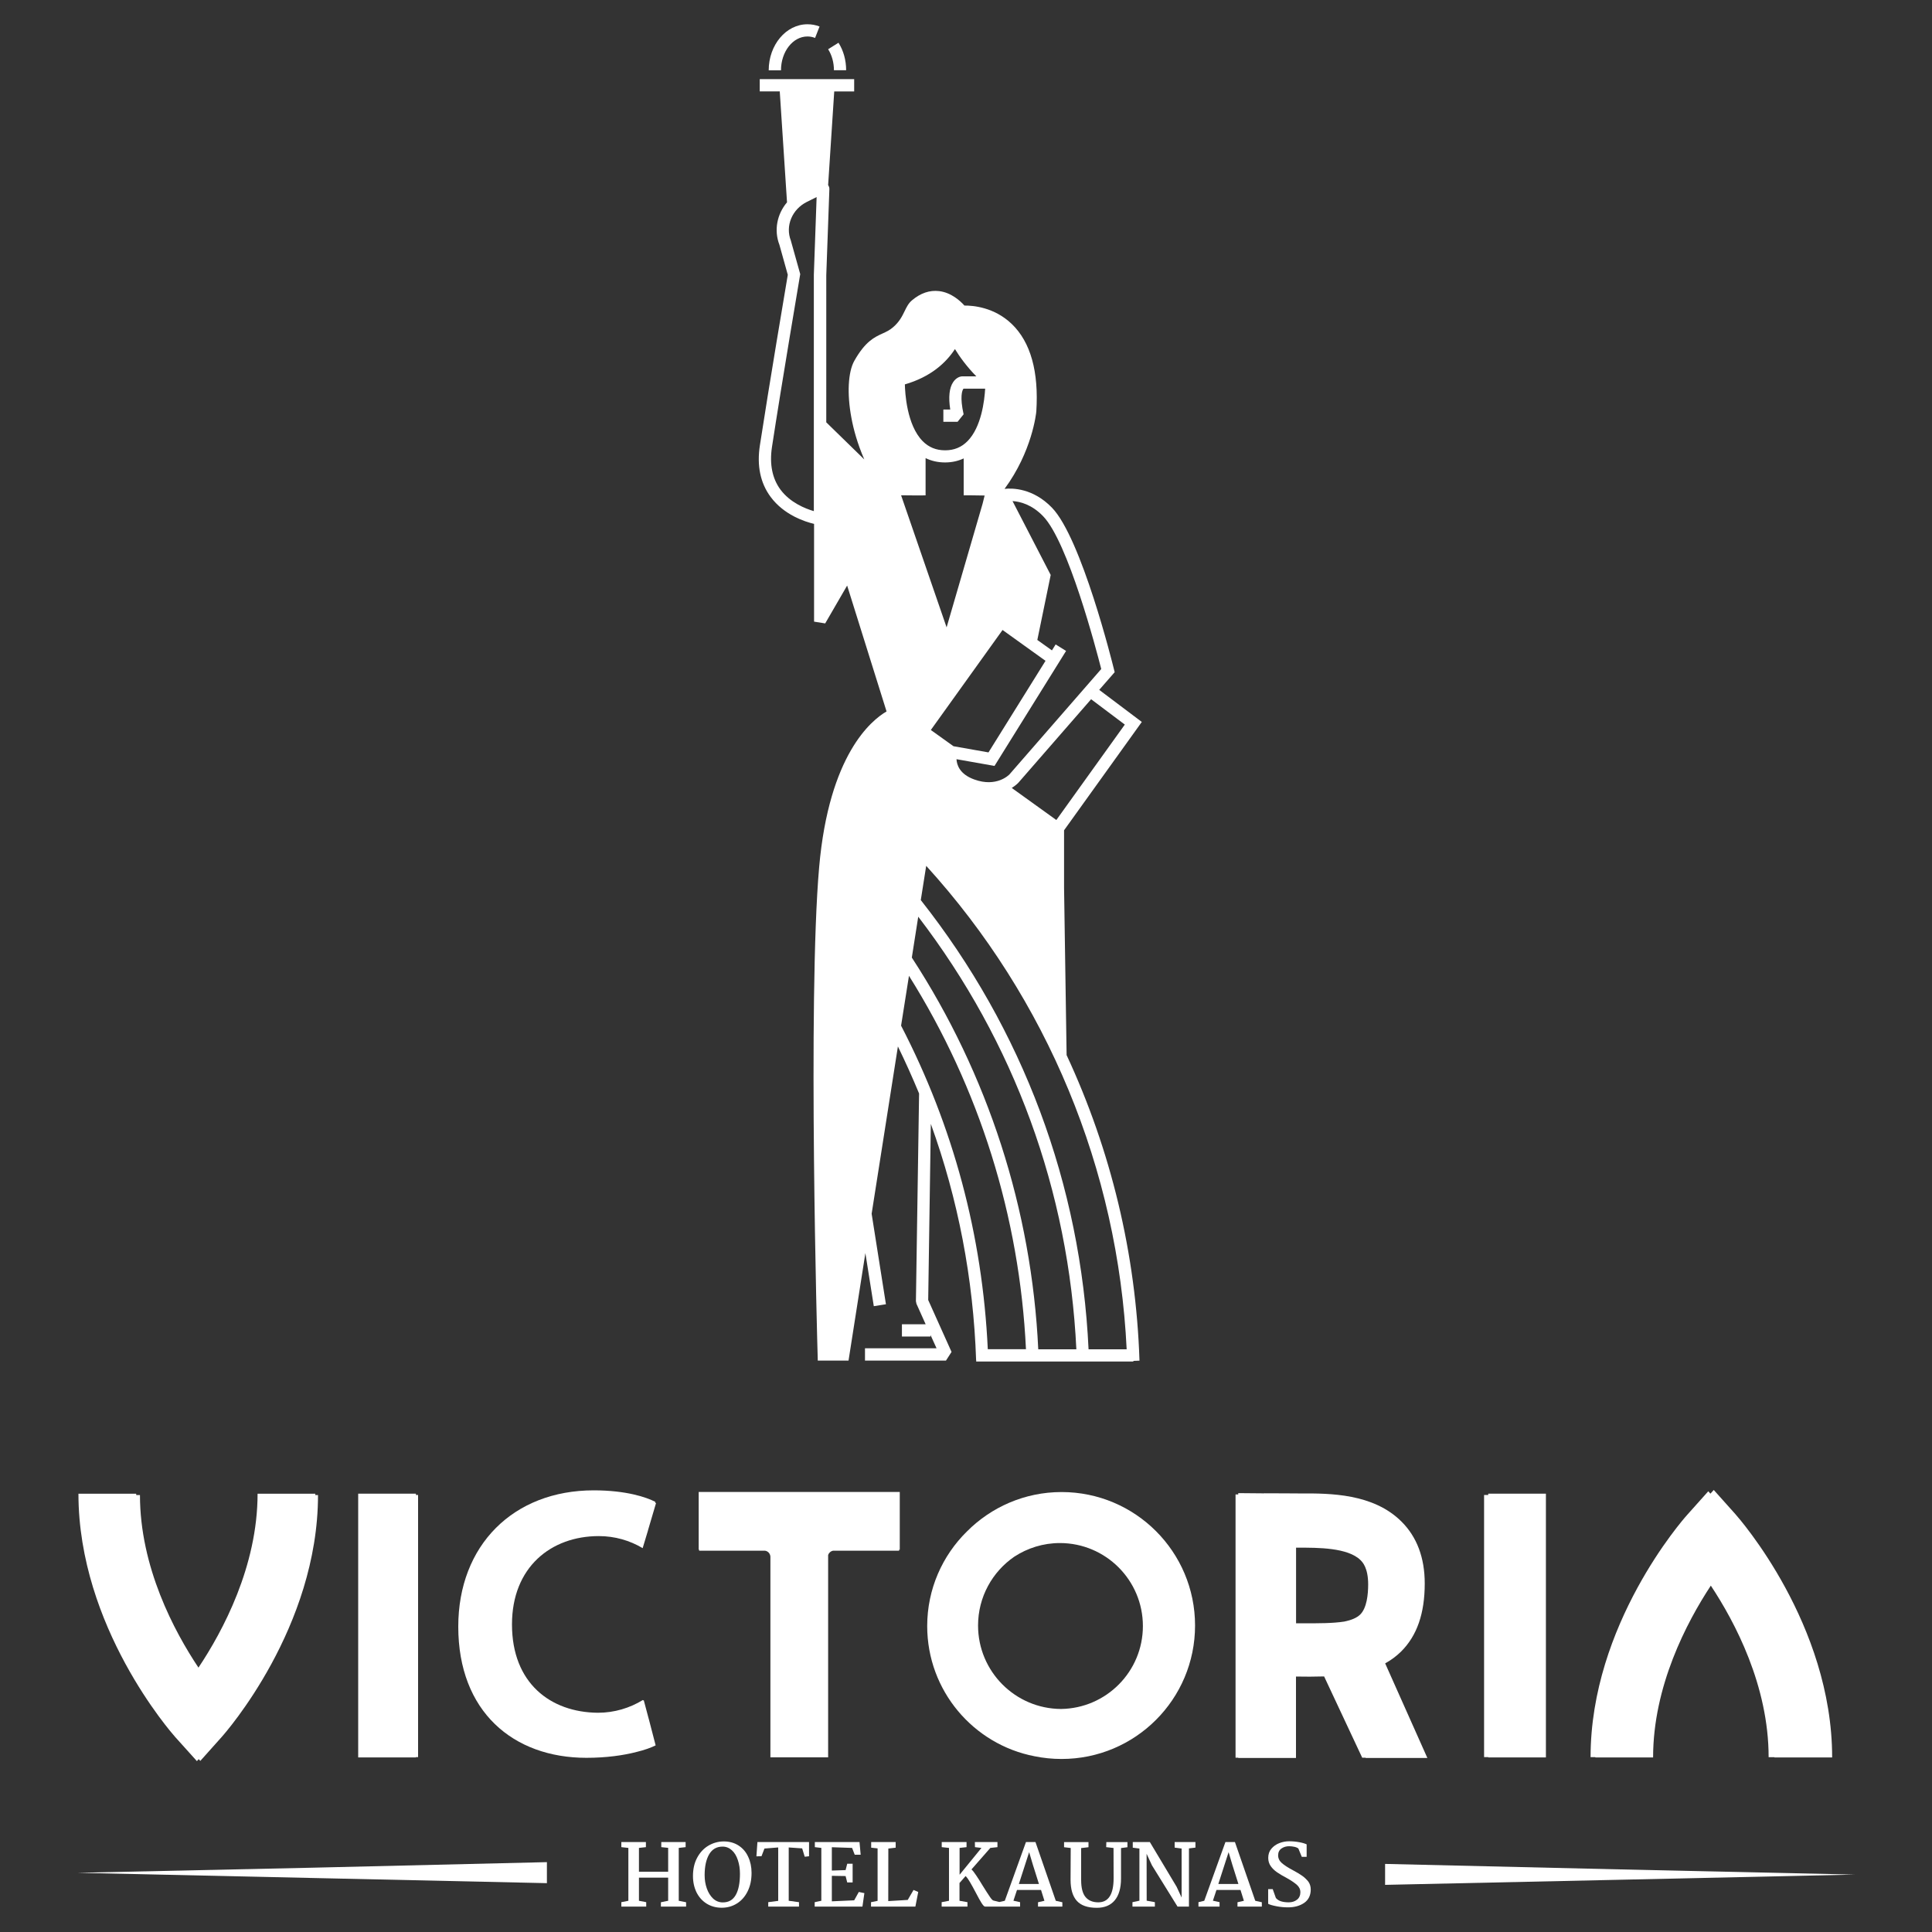 <?xml version="1.0" encoding="utf-8"?>
<!-- Generator: Adobe Illustrator 27.9.1, SVG Export Plug-In . SVG Version: 6.00 Build 0)  -->
<svg version="1.1" id="Layer_2" xmlns="http://www.w3.org/2000/svg" xmlns:xlink="http://www.w3.org/1999/xlink" x="0px" y="0px"
	 viewBox="0 0 250 250" style="enable-background:new 0 0 250 250;" xml:space="preserve">
<rect x="0" y="0" width="250" height="250" fill="#333333" stroke="none"/>
<style type="text/css">
	.st0{fill:#FFFFFF;}
</style>
<path class="st0" d="M90.47,200.66H99c0.38,0.06,0.66,0.37,0.69,0.76v25.98h7.47v-26.19c0.1-0.28,0.34-0.5,0.64-0.55h8.54v-0.13
	h0.09v-7.47H90.41v7.47h0.06L90.47,200.66L90.47,200.66z"/>
<path class="st0" d="M133.88,227.26c1.13,0.23,2.29,0.35,3.49,0.35c9.54,0,17.27-7.73,17.27-17.27s-7.73-17.27-17.27-17.27
	c-4.79,0-9.13,1.96-12.26,5.11c-3.16,3.11-5.13,7.44-5.13,12.23C119.98,218.77,125.96,225.74,133.88,227.26z M137.15,199.67
	c5.93,0,10.74,4.81,10.74,10.74c0,5.88-4.73,10.65-10.59,10.73c-5.94-0.03-10.74-4.86-10.74-10.8c0-3.69,1.85-6.95,4.68-8.9
	C132.94,200.33,134.97,199.67,137.15,199.67z"/>
<path class="st0" d="M84.84,225.85l-0.87-3.35l-0.02-0.06l0,0l-0.65-2.44c-0.03,0.02-0.06,0.03-0.09,0.04l-0.02-0.06
	c-1.7,1.04-3.69,1.65-5.82,1.65c-6.15-0.05-11.12-3.84-11.12-11.43c0-7.39,5.03-11.43,11.24-11.43c2.07,0,4.01,0.57,5.67,1.56
	l0.69-2.29v-0.02l1.04-3.52c-0.03-0.02-0.09-0.04-0.12-0.06l0.03-0.1c-1.15-0.6-3.78-1.49-7.97-1.49
	c-10.41,0-17.53,7.12-17.53,17.63c0,11.01,7.12,16.98,16.58,16.98c2.59,0,4.81-0.32,6.5-0.76
	C83.41,226.45,84.24,226.15,84.84,225.85z"/>
<path class="st0" d="M99.72,64.3c1.72,2.32,4.39,3.2,5.62,3.49v12.65l1.44,0.23l2.84-4.9l5.1,16.29c-1.96,1.14-7.44,5.58-8.72,20.13
	c-1.5,16.96-0.22,62.64-0.2,63.1l0.02,0.77h3.98l2.18-13.91l1.09,6.87l1.57-0.25l-1.85-11.71l3.4-21.65
	c0.98,2.01,1.89,4.04,2.74,6.09l-0.41,26.87l0.07,0.34l1.19,2.65h-3.07v1.59h3.7v-0.2l0.78,1.72h-9.26v1.59h10.48l0.72-1.12
	l-3.02-6.72l0.34-22.79c3.53,9.76,5.5,19.99,5.86,30.57h0.01v0.18h20.34v-0.08l0.79-0.03c-0.45-13.81-3.7-27.23-9.43-39.54
	l-0.33-21.67v-7.42l10.06-14.02l-5.51-4.15l2-2.29l-0.1-0.4c-0.17-0.69-4.2-16.95-8.02-20.89c-2.46-2.54-5.13-2.54-6.13-2.43
	c3.56-4.82,4.09-9.76,4.11-10.02c0.33-5.16-0.74-8.97-3.17-11.31c-2.28-2.2-5.07-2.4-6.13-2.39c-0.51-0.57-1.69-1.68-3.27-1.87
	c-1.22-0.15-2.41,0.25-3.53,1.2c-0.45,0.38-0.69,0.88-0.95,1.41c-0.31,0.64-0.67,1.37-1.49,2.07c-0.45,0.39-0.87,0.58-1.35,0.8
	c-1.05,0.48-2.24,1.02-3.66,3.54c-0.81,1.44-0.96,4.26-0.38,7.36c0.27,1.47,0.77,3.34,1.67,5.4l-4.92-4.8V35.61l0.4-11.12
	c0.01-0.2-0.05-0.38-0.16-0.54l0.79-12.12h2.58v-1.59H98.31v1.59h2.59l0.94,14.35c-1.28,1.51-1.72,3.59-0.98,5.51l1.08,3.87
	c-0.28,1.65-2.44,14.44-3.61,22.07C97.92,60.26,98.39,62.51,99.72,64.3z M134.35,174.6c-0.85-18.07-6.5-35.56-16.36-50.69l0.83-5.29
	c12.44,16.24,19.48,35.51,20.46,55.98L134.35,174.6L134.35,174.6z M145.79,174.6h-4.93c-1-21.32-8.49-41.37-21.71-58.13l0.7-4.43
	C135.52,129.27,144.67,151.35,145.79,174.6z M145.55,93.76l-8.86,12.35l-5.77-4.15c0.53-0.33,0.84-0.65,0.87-0.69l9.4-10.79
	L145.55,93.76z M134.98,66.8c3.22,3.32,6.87,17.23,7.52,19.77l-11.88,13.64c-0.07,0.07-1.67,1.71-4.56,0.65
	c-1.85-0.67-2.25-1.85-2.29-2.62l4.92,0.87l9.26-14.88l-1.35-0.84l-0.48,0.77l-1.89-1.35l1.73-8.41l-4.94-9.56
	C132.02,64.9,133.53,65.29,134.98,66.8z M135.29,85.51l-7.38,11.85l-4.53-0.8l-2.93-2.1l9.28-12.94L135.29,85.51z M123.57,45.17
	c0.59,0.96,1.51,2.26,2.77,3.53h-1.84l-0.11,0.01c-0.14,0.02-0.64,0.13-1.04,0.72c-0.51,0.74-0.64,1.94-0.39,3.56h-0.89v1.59h1.84
	l0.78-0.97c-0.5-2.23-0.2-3.11-0.01-3.32h2.8c-0.09,1.53-0.48,4.96-2.28,6.79c-0.79,0.8-1.74,1.19-2.9,1.19
	c-1.17,0-2.12-0.39-2.91-1.19c-2.07-2.1-2.28-6.32-2.3-7.34C120.43,48.77,122.41,46.95,123.57,45.17z M118.76,64.11L118.76,64.11
	l1.01-0.01v-4.82c0.76,0.37,1.6,0.56,2.52,0.56c0.88,0,1.68-0.18,2.41-0.52v4.77h0.63l2.08,0.03l-0.26,1.05l-4.66,16.01l-5.89-17.09
	L118.76,64.11L118.76,64.11z M117.62,126.27c9.11,14.52,14.32,31.16,15.14,48.32h-4.94c-0.69-14.74-4.46-28.82-11.22-41.87
	L117.62,126.27z M99.89,57.86c1.24-8.12,3.61-22.08,3.63-22.22l0.03-0.17l-1.19-4.25l-0.02-0.08c-0.75-1.9,0.15-4.06,2.08-5.02
	l1.25-0.62l-0.36,10.07v30.57c-1.13-0.33-3.08-1.11-4.33-2.8C99.93,61.91,99.56,60.06,99.89,57.86z"/>
<path class="st0" d="M109.49,9.09c0-1.3-0.34-2.53-0.99-3.56l-1.34,0.84c0.49,0.78,0.75,1.72,0.75,2.72L109.49,9.09L109.49,9.09z"/>
<path class="st0" d="M104.48,4.72c0.34,0,0.67,0.06,0.99,0.19l0.58-1.48c-0.51-0.2-1.03-0.29-1.57-0.29c-2.76,0-5.01,2.67-5.01,5.96
	h1.59C101.06,6.68,102.6,4.72,104.48,4.72z"/>
<polygon class="st0" points="10.01,242.34 40.39,243.01 70.77,243.68 70.77,242.34 70.77,240.96 40.39,241.68 "/>
<path class="st0" d="M25.48,227.89l0.23-0.26l0.21,0.23l2.77-3.1c0.51-0.57,12.46-14.16,12.46-31.3h-0.35c0-0.06,0-0.11,0-0.17
	h-7.47c0,9.38-4.5,17.78-7.65,22.5c-3.13-4.69-7.57-12.99-7.57-22.33h-0.48c0-0.06-0.01-0.11-0.01-0.17h-7.47
	c0,17.24,12.02,30.91,12.53,31.49L25.48,227.89z"/>
<polygon class="st0" points="53.82,227.37 54.1,227.37 54.1,193.45 53.82,193.45 53.82,193.28 46.35,193.28 46.35,227.41 
	53.82,227.41 "/>
<polygon class="st0" points="192.58,227.41 200.04,227.41 200.04,193.28 192.58,193.28 192.58,193.45 192.04,193.45 192.04,227.37 
	192.58,227.37 "/>
<path class="st0" d="M206.44,227.41h7.47c0-9.2,4.33-17.46,7.47-22.23c3.12,4.71,7.48,12.94,7.48,22.2h0.75c0,0.01,0,0.02,0,0.03
	h7.47c0-17.24-12.02-30.91-12.53-31.49l-2.79-3.12l-0.43,0.48l-0.28-0.31l-2.77,3.1c-0.51,0.57-12.46,14.16-12.46,31.3h0.62
	C206.44,227.38,206.44,227.39,206.44,227.41z"/>
<path class="st0" d="M184.7,227.48l-5.46-12.24c0.74-0.41,1.43-0.91,2.06-1.53c2.06-2.05,3.06-4.93,3.06-8.81
	c0-3.33-1.01-6.02-3.01-8.01c-3.66-3.65-9.28-3.65-13-3.64h-0.41c-0.56,0-1.06,0-1.61-0.01c-0.72-0.01-1.55-0.01-2.73-0.01v0.01
	l-3.37-0.03v0.17l-0.35,0v34.07h0.35v0.03h7.47v-10.53c0.21,0,0.42,0,0.63,0c0.38,0,0.77,0.01,1.16,0.01c0.61,0,1.23-0.01,1.85-0.03
	l4.93,10.52h0.43l0.02,0.03L184.7,227.48L184.7,227.48z M168.78,210.05c-0.35,0-0.71,0-1.07,0v-9.78h0.27
	c2.57-0.01,6.45-0.01,8.08,1.62c0.24,0.24,0.98,0.98,0.98,3.13c0,1.32-0.18,3.06-1.03,3.9c-0.46,0.45-1.18,0.73-2.06,0.91
	C172.47,210.06,170.61,210.06,168.78,210.05z"/>
<polygon class="st0" points="209.61,241.9 179.23,241.19 179.23,242.57 179.23,243.9 209.61,243.24 239.99,242.57 "/>
<polygon class="st0" points="87.83,239.12 88.72,239.02 88.72,238.36 85.57,238.36 85.57,239.02 86.46,239.11 86.46,242.2 
	82.68,242.2 82.68,239.12 83.58,239.02 83.58,238.36 80.4,238.36 80.4,239.02 81.31,239.12 81.31,245.96 80.4,246.14 80.4,246.71 
	83.62,246.71 83.62,246.14 82.68,245.96 82.68,242.97 86.46,242.97 86.46,245.96 85.52,246.15 85.52,246.71 88.78,246.71 
	88.78,246.15 87.83,245.96 "/>
<path class="st0" d="M95.57,238.81c-0.54-0.35-1.18-0.53-1.9-0.53c-0.73,0-1.41,0.19-2.04,0.57c-0.59,0.36-1.07,0.88-1.43,1.56
	c-0.36,0.68-0.53,1.47-0.53,2.35c0,0.79,0.16,1.49,0.46,2.11c0.31,0.62,0.75,1.11,1.31,1.46c0.57,0.35,1.22,0.53,1.95,0.53
	c0.73,0,1.4-0.19,1.98-0.56c0.59-0.37,1.05-0.9,1.38-1.58c0.34-0.68,0.5-1.47,0.5-2.37c0-0.78-0.15-1.48-0.44-2.09
	C96.53,239.64,96.11,239.16,95.57,238.81z M95.21,245.2c-0.36,0.65-0.92,0.97-1.68,0.97c-0.48,0-0.9-0.17-1.26-0.5
	c-0.35-0.34-0.62-0.77-0.81-1.31c-0.19-0.54-0.28-1.11-0.28-1.71c0-1.15,0.2-2.05,0.59-2.71s0.97-0.99,1.73-0.99
	c0.46,0,0.85,0.16,1.2,0.47s0.6,0.74,0.78,1.28c0.18,0.54,0.27,1.12,0.27,1.76C95.75,243.65,95.57,244.56,95.21,245.2z"/>
<polygon class="st0" points="97.88,240.21 98.54,240.19 98.92,239.2 100.7,239.06 100.7,245.97 99.41,246.14 99.41,246.71 
	103.39,246.71 103.39,246.14 102.06,245.96 102.06,239.06 103.8,239.18 104.13,240.26 104.69,240.2 104.69,238.36 98.01,238.36 "/>
<polygon class="st0" points="110.53,245.9 107.64,246.03 107.64,242.73 109.42,242.76 109.63,243.59 110.33,243.59 110.33,241.17 
	109.63,241.17 109.42,241.99 107.64,242.05 107.64,239.03 110.26,239.12 110.6,240 111.37,240 111.22,238.36 105.44,238.36 
	105.44,239.02 106.28,239.12 106.28,245.96 105.42,246.14 105.42,246.71 111.6,246.71 111.85,244.97 111.13,244.82 "/>
<polygon class="st0" points="117.46,245.85 114.94,246 114.95,239.2 115.9,239.09 115.9,238.36 112.73,238.36 112.73,239.09 
	113.56,239.18 113.56,245.97 112.71,246.14 112.71,246.71 118.45,246.71 118.82,244.82 118.21,244.56 "/>
<path class="st0" d="M133.99,238.36h-1.23l-2.74,7.6l-0.71,0.16l-0.76-0.19c-0.1-0.02-0.27-0.19-0.48-0.51
	c-0.22-0.32-0.52-0.79-0.9-1.4c-0.32-0.53-0.6-0.98-0.84-1.33c-0.23-0.35-0.44-0.62-0.62-0.79l2.44-2.78l0.92-0.1v-0.66h-2.92
	l0.01,0.66l0.84,0.1l-2.83,3.47v-3.47l0.9-0.1v-0.66h-3.21v0.66l0.94,0.1v6.84l-0.95,0.18v0.57h3.34v-0.57l-1.03-0.18v-2.3l0.79-0.9
	c0.18,0.18,0.37,0.44,0.57,0.79c0.21,0.35,0.46,0.81,0.76,1.38c0.31,0.59,0.55,1.04,0.74,1.33s0.33,0.44,0.44,0.45h1.8h0.09h2.65
	v-0.57l-0.86-0.19l0.46-1.39h3.11l0.44,1.4l-0.83,0.19v0.56h3.15v-0.56l-0.85-0.19L133.99,238.36z M131.84,243.79l1.33-4.12
	l0.47,1.58l0.8,2.54L131.84,243.79L131.84,243.79z"/>
<path class="st0" d="M143.14,239.02l0.95,0.11l0.01,3.92c0,2.07-0.66,3.11-1.98,3.11c-0.72,0-1.27-0.23-1.65-0.68
	c-0.38-0.46-0.57-1.19-0.57-2.21v-4.13l0.95-0.11v-0.66h-3.16v0.66l0.86,0.1l-0.02,4.1c0,1.23,0.27,2.14,0.81,2.74
	c0.54,0.6,1.4,0.9,2.59,0.9c1,0,1.77-0.32,2.31-0.96c0.54-0.64,0.82-1.59,0.82-2.85v-3.92l0.83-0.11v-0.66h-2.73L143.14,239.02
	L143.14,239.02z"/>
<polygon class="st0" points="152,239.08 152.9,239.2 152.9,245.54 152.25,244.14 148.79,238.36 146.58,238.36 146.58,239.09 
	147.44,239.2 147.44,245.95 146.54,246.14 146.54,246.71 149.44,246.71 149.44,246.14 148.38,245.95 148.37,239.88 149.06,241.37 
	152.37,246.71 153.85,246.71 153.85,239.18 154.69,239.08 154.69,238.36 152,238.36 "/>
<path class="st0" d="M159.8,238.36h-1.23l-2.74,7.6l-0.75,0.18v0.57h2.73v-0.57l-0.86-0.19l0.46-1.39h3.11l0.44,1.4l-0.83,0.19v0.56
	h3.15v-0.56l-0.85-0.19L159.8,238.36z M157.65,243.79l1.33-4.12l0.47,1.58l0.8,2.54L157.65,243.79L157.65,243.79z"/>
<path class="st0" d="M168.51,242.73c-0.32-0.22-0.71-0.46-1.18-0.71c-0.65-0.34-1.14-0.66-1.46-0.94c-0.32-0.28-0.48-0.61-0.48-1
	c0-0.4,0.15-0.69,0.44-0.89s0.62-0.29,0.99-0.29c0.23,0,0.47,0.03,0.69,0.08c0.22,0.05,0.39,0.13,0.5,0.22l0.44,1.07h0.63v-1.61
	c-0.2-0.1-0.52-0.2-0.95-0.28s-0.88-0.12-1.32-0.12c-0.43,0-0.86,0.08-1.27,0.24c-0.41,0.16-0.76,0.41-1.03,0.73
	c-0.27,0.32-0.4,0.72-0.4,1.18c0,0.41,0.11,0.76,0.32,1.06c0.21,0.3,0.48,0.57,0.82,0.8c0.33,0.23,0.77,0.49,1.32,0.78
	c0.55,0.31,0.97,0.6,1.26,0.86c0.29,0.27,0.44,0.58,0.44,0.92c0,0.43-0.15,0.77-0.44,0.99c-0.29,0.23-0.65,0.34-1.06,0.34
	c-0.37,0-0.69-0.04-0.97-0.12s-0.52-0.23-0.7-0.44l-0.41-1.15h-0.59v1.9c0.21,0.12,0.58,0.22,1.09,0.32s1.01,0.14,1.49,0.14
	c0.84,0,1.54-0.2,2.1-0.59c0.55-0.39,0.83-0.97,0.83-1.72c0-0.38-0.1-0.72-0.31-1.02C169.08,243.21,168.82,242.95,168.51,242.73z"/>
</svg>
